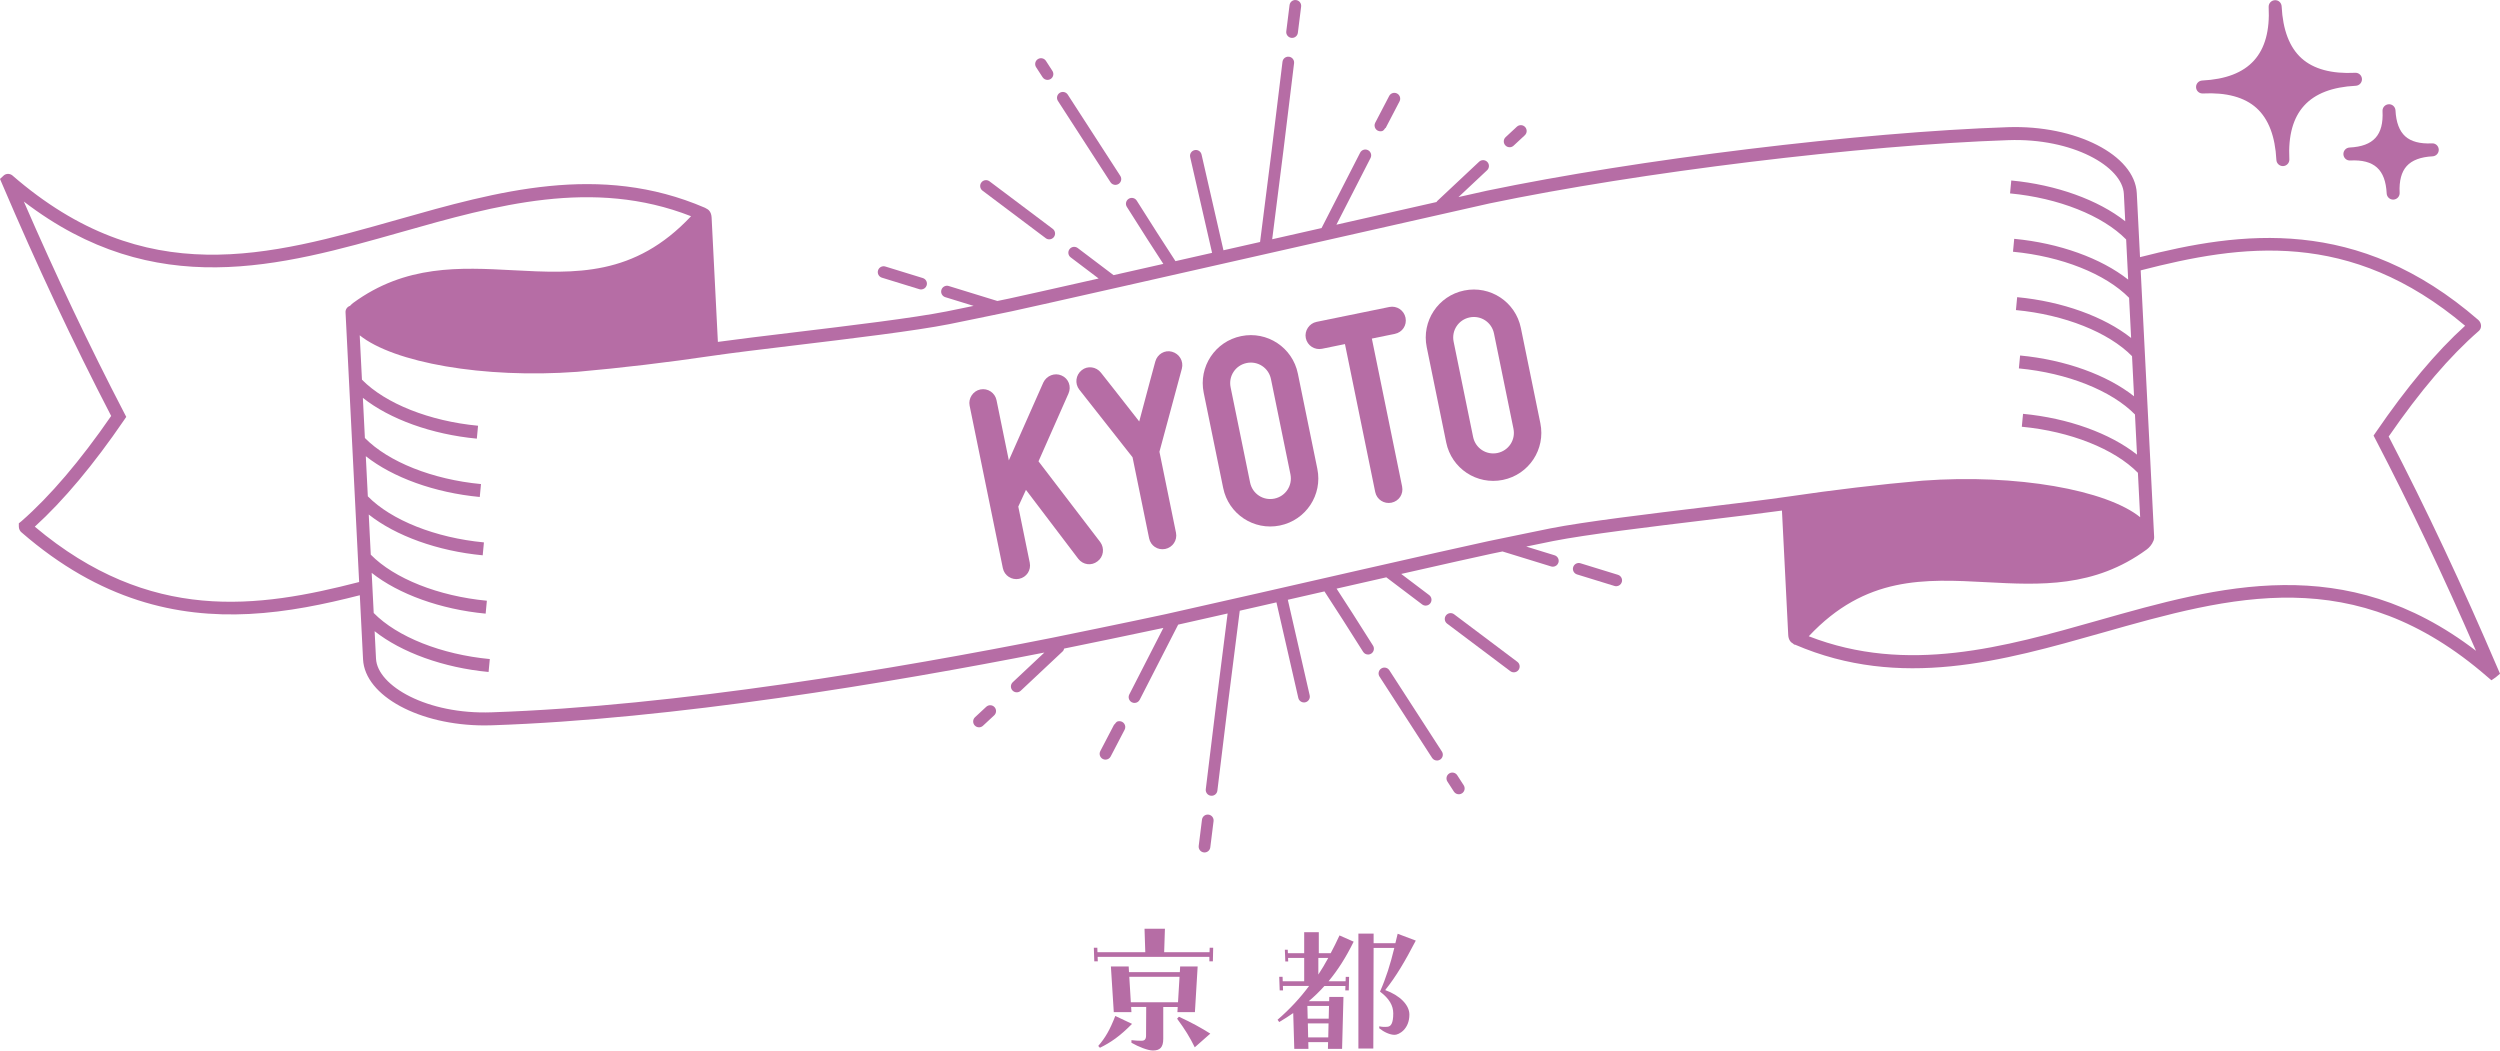 <?xml version="1.0" encoding="UTF-8"?>
<svg id="_レイヤー_2" data-name="レイヤー 2" xmlns="http://www.w3.org/2000/svg" width="542" height="227.751" viewBox="0 0 542 227.751">
  <defs>
    <style>
      .cls-1 {
        fill: #b66da5;
      }
    </style>
  </defs>
  <g id="KYOTO" data-name="レイヤー 1">
    <g class="object01">
      <path class="cls-1" d="M541.548,145.011c-7.725-18.076-15.475-34.563-23.682-50.375,6.84-9.908,13.235-17.398,19.532-22.878l.121-.118c.569-.628.478-1.64-.222-2.274-26.149-22.696-51.484-19.211-73.341-13.617l-.7-13.87c-.418-8.276-13.222-14.813-27.968-14.307-31.854,1.067-80.412,6.99-112.949,13.776-.401.083-2.599.577-6.136,1.375l6.199-5.816c.51-.479.536-1.28.057-1.789-.476-.508-1.28-.536-1.789-.057l-9.076,8.515c-.072.067-.117.148-.169.226-5.685,1.286-13.208,2.99-21.694,4.912l7.402-14.458c.319-.623.072-1.385-.55-1.704-.621-.319-1.385-.072-1.704.55l-8.366,16.342c-.367.083-.733.166-1.103.25-3.131.709-6.349,1.438-9.598,2.174,1.654-12.853,3.215-25.401,4.743-38.164.084-.695-.413-1.325-1.106-1.408-.702-.081-1.325.413-1.407,1.106-1.563,13.061-3.162,25.894-4.86,39.061-2.643.599-5.296,1.2-7.936,1.797l-4.75-20.76c-.154-.682-.839-1.114-1.516-.951-.682.156-1.108.835-.951,1.516l4.749,20.753c-2.683.607-5.337,1.208-7.938,1.797l-3.978-6.151-4.421-6.97c-.374-.593-1.155-.77-1.747-.393-.591.374-.768,1.157-.394,1.747l4.429,6.983,3.479,5.38c-3.773.853-7.401,1.674-10.791,2.439l-7.771-5.879c-.558-.422-1.353-.311-1.773.245-.423.557-.312,1.351.245,1.773l6.067,4.591c-10.184,2.298-17.678,3.981-19.449,4.355l-2.507.517-10.551-3.248c-.664-.204-1.377.168-1.582.838-.206.668.168,1.377.838,1.582l6.144,1.891-.11.023c-1.913.399-3.826.798-5.74,1.176-7.217,1.428-21.068,3.095-33.289,4.566-6.204.746-12.082,1.455-16.303,2.041l-1.362-26.981c-.065-1.28-.757-1.76-1.131-1.922-.085-.054-.181-.111-.308-.175-22.853-9.848-45.058-3.55-66.534,2.542-28.147,7.986-54.734,15.529-83.657-9.583-.543-.402-1.256-.406-1.776-.012l-.869.803.431,1.009c7.617,17.857,15.362,34.344,23.669,50.377-6.693,9.708-13.257,17.401-19.444,22.813l-.578.465.003.704c.001.513.262,1.025.598,1.27,17.037,14.797,33.737,18.464,49.356,17.676,8.338-.421,16.364-2.115,23.972-4.061l.702,13.903c.402,7.959,12.283,14.321,26.332,14.321.546,0,1.098-.01,1.65-.029,39.277-1.319,86.364-9.203,119.731-15.772l-6.858,6.436c-.511.479-.536,1.279-.057,1.789.264.282.629.416.987.398.289-.015.576-.128.802-.341l9.074-8.515c.187-.175.285-.397.342-.628,4.526-.926,15.381-3.154,21.504-4.474l-7.383,14.421c-.319.623-.072,1.385.55,1.704.205.105.425.148.639.137.437-.022.851-.271,1.065-.688l8.34-16.289c2.533-.571,6.924-1.562,10.72-2.419-1.666,12.957-3.226,25.493-4.735,38.107-.084.695.412,1.325,1.106,1.407.073.009.145.011.216.008.605-.03,1.118-.492,1.192-1.114,1.543-12.906,3.14-25.725,4.851-39.003,2.313-.523,4.059-.919,4.426-1.005.057-.013,1.366-.313,3.529-.808l4.74,20.716c.138.608.694,1.012,1.296.982.073-.004.147-.014.22-.031.682-.156,1.108-.835.951-1.516l-4.74-20.714c2.229-.509,4.951-1.13,7.944-1.813l3.962,6.128s2.949,4.643,4.421,6.97c.253.401.693.61,1.135.588.21-.01.421-.073.612-.194.591-.374.767-1.155.393-1.747-1.472-2.329-4.424-6.975-4.429-6.983l-3.466-5.361c3.446-.785,7.139-1.626,10.785-2.453l7.765,5.875c.247.187.54.27.826.255.362-.018.712-.189.947-.501.422-.557.312-1.352-.245-1.773l-6.066-4.588c8.772-1.989,16.714-3.777,19.449-4.355l2.509-.518,10.547,3.247c.145.045.293.062.436.055.516-.026.985-.369,1.146-.892.207-.668-.168-1.377-.838-1.582l-6.142-1.891.075-.015c1.924-.401,3.848-.803,5.771-1.183,7.21-1.418,21.038-3.085,33.238-4.557,6.217-.75,12.118-1.462,16.354-2.05l1.362,26.98c.051,1.006.512,1.589,1.043,1.862l.262.229.151-.008c22.853,9.846,45.055,3.549,66.526-2.543,28.148-7.985,54.731-15.526,83.559,9.497l.911.778.915-.629.945-.79-.452-1.058ZM7.543,114.184c6.251-5.686,12.756-13.452,19.354-23.108l.475-.695-.388-.748c-7.643-14.71-14.808-29.796-21.817-45.938,28.428,21.77,55.593,14.062,81.902,6.6,20.41-5.79,41.492-11.753,62.753-3.418-12.304,13.101-25.088,12.429-38.61,11.708-11.452-.606-23.286-1.24-34.663,7.103-.219.165-.447.384-.665.621-.59.191-1.005.754-.973,1.402 0.0.004 0.0.009.001.014l2.95,58.458c-21.89,5.65-45.306,9.037-70.32-12.001ZM387.451,107.692c-4.232.62-10.83,1.416-17.815,2.258-12.249,1.477-26.132,3.152-33.445,4.59-1.934.381-3.867.785-5.801,1.188l-7.733,1.597c-7.156,1.513-49.765,11.261-50.097,11.338-1.259.296-19.64,4.439-19.816,4.479-7.306,1.595-24.495,5.098-24.661,5.132-33.365,6.63-81.525,14.813-121.504,16.156-13.973.501-24.762-5.728-25.061-11.623l-.301-5.966c5.825,4.614,14.915,7.919,24.707,8.844l.266-2.8c-10.508-.994-20.081-4.808-25.172-9.989l-.439-8.701c5.825,4.614,14.917,7.919,24.708,8.842l.263-2.8c-10.507-.993-20.079-4.805-25.17-9.987l-.439-8.703c5.824,4.615,14.914,7.92,24.707,8.844l.266-2.8c-10.51-.994-20.082-4.808-25.171-9.987l-.439-8.702c5.825,4.614,14.915,7.919,24.707,8.844l.266-2.8c-10.508-.994-20.08-4.808-25.171-9.989l-.439-8.701c5.825,4.614,14.917,7.919,24.708,8.842l.263-2.8c-10.507-.993-20.079-4.805-25.17-9.987l-.485-9.619c7.32,5.892,26.716,9.422,47.189,7.916,9.59-.851,19.463-2.023,29.344-3.483,4.217-.618,10.796-1.41,17.762-2.248,12.27-1.477,26.177-3.151,33.498-4.6,1.923-.38,3.846-.781,5.769-1.182l7.764-1.602.007-.001c4.1-.866,38.82-8.732,66.718-15.052,19.188-4.348,35.759-8.102,36.882-8.336,32.402-6.758,80.754-12.656,112.472-13.719,13.969-.498,24.764,5.736,25.061,11.637l.3,5.952c-5.823-4.615-14.915-7.92-24.706-8.844l-.266,2.8c10.51.994,20.081,4.808,25.17,9.988l.439,8.703c-5.824-4.615-14.915-7.92-24.707-8.843l-.263,2.8c10.509.993,20.08,4.805,25.169,9.987l.439,8.704c-5.822-4.614-14.914-7.92-24.706-8.844l-.266,2.8c10.511.994,20.083,4.808,25.171,9.988l.439,8.703c-5.823-4.615-14.915-7.92-24.706-8.845l-.266,2.8c10.51.994,20.082,4.808,25.171,9.988l.439,8.703c-5.823-4.614-14.914-7.919-24.706-8.844l-.266,2.8c10.51.994,20.083,4.807,25.171,9.987l.486,9.623c-7.316-5.895-26.707-9.429-47.174-7.92-9.379.818-19.258,1.991-29.359,3.484ZM454.902,134.507c-20.37,5.778-41.41,11.745-62.763,3.434,12.3-13.107,25.093-12.434,38.61-11.715,11.457.606,23.298,1.238,34.673-7.108.518-.386,1.14-1.07,1.418-1.821.009-.018.024-.031.032-.05.031-.071.045-.145.067-.218.004-.016.014-.03.017-.046l-.003-.001c.047-.177.076-.357.067-.54l-2.919-57.826c21.917-5.66,45.364-9.052,70.338,12.007-6.264,5.668-12.615,13.248-19.372,23.117l-.477.695.39.748c7.557,14.515,14.722,29.592,21.818,45.913-28.43-21.757-55.59-14.052-81.896-6.591Z"/>
      <path class="cls-1" d="M327.351,31.92c.287-.014.569-.127.796-.337l2.429-2.257c.513-.475.542-1.277.066-1.789-.473-.513-1.273-.541-1.789-.066l-2.429,2.257c-.513.475-.542,1.276-.066,1.788.265.286.631.421.992.403Z"/>
      <path class="cls-1" d="M299.27,28.465c.056,0,.112-.004.169-.011.31-.042.477-.064.891-.702l.062.033.544-1.041c.189-.362.378-.724.566-1.085.476-.898,1.095-2.092,1.918-3.682.322-.621.079-1.385-.541-1.707-.621-.322-1.385-.08-1.707.541v0q0,0-.001.001c-.818,1.578-1.649,3.168-2.479,4.759l-.544,1.042c-.219.419-.187.926.086,1.313.238.341.627.539,1.036.539Z"/>
      <path class="cls-1" d="M279.964,8.206c.074.01.149.012.222.009.603-.031,1.114-.488,1.191-1.108l.709-5.682c.087-.694-.405-1.326-1.099-1.413-.697-.095-1.328.405-1.413,1.099l-.709,5.682c-.088.694.405,1.326,1.099,1.413Z"/>
      <path class="cls-1" d="M226.037,16.745c.255.394.691.599,1.128.577.215-.011.429-.076.622-.201.588-.38.756-1.165.376-1.751l-1.406-2.173c-.381-.589-1.167-.755-1.751-.376-.588.38-.756,1.165-.376,1.751l1.406,2.174Z"/>
      <path class="cls-1" d="M240.755,39.507c.255.394.691.599,1.128.577.215-.011.43-.076.623-.201.588-.38.756-1.163.376-1.751l-11.393-17.619c-.381-.589-1.166-.756-1.751-.376-.588.38-.756,1.164-.376,1.751l11.393,17.619Z"/>
      <path class="cls-1" d="M226.711,51.638c.247.185.539.267.824.253.363-.018.715-.191.949-.504.421-.558.308-1.353-.25-1.772l-13.706-10.306c-.561-.421-1.355-.308-1.772.251-.421.558-.308,1.353.25,1.772l13.706,10.306Z"/>
      <path class="cls-1" d="M191.196,60.199l8.124,2.501c.144.045.292.062.436.055.516-.026.985-.369,1.146-.892.207-.668-.168-1.377-.838-1.582l-8.123-2.501c-.669-.204-1.377.17-1.582.838-.206.669.17,1.377.838,1.582Z"/>
      <path class="cls-1" d="M213.817,153.233l-2.43,2.257c-.512.475-.542,1.277-.066,1.789.264.286.63.421.992.403.287-.014.569-.126.796-.337l2.43-2.257c.512-.475.542-1.276.066-1.789-.474-.512-1.274-.542-1.789-.065Z"/>
      <path class="cls-1" d="M242.549,156.36c-.319.037-.491.057-.913.705l-.063-.033-.571,1.094c-.175.334-.349.668-.523,1.002-.478.902-1.102,2.105-1.934,3.712-.322.621-.08,1.385.541,1.707.187.097.386.143.582.143.458,0,.899-.249,1.125-.684h0l.001-.002c.81-1.561,1.631-3.133,2.453-4.706l.571-1.094c.217-.415.187-.917-.079-1.304-.266-.386-.72-.595-1.188-.54Z"/>
      <path class="cls-1" d="M262.001,176.61c-.696-.091-1.326.405-1.413,1.099l-.709,5.682c-.087.694.405,1.326,1.099,1.413.075.01.149.012.222.009.603-.031,1.114-.488,1.191-1.108l.709-5.682c.087-.694-.405-1.327-1.099-1.413Z"/>
      <path class="cls-1" d="M315.928,168.072c-.381-.588-1.166-.757-1.751-.376-.588.38-.756,1.164-.376,1.751l1.404,2.172c.254.395.691.6,1.129.578.213-.011.428-.076.621-.201.588-.379.757-1.162.377-1.75l-1.405-2.175Z"/>
      <path class="cls-1" d="M301.208,145.31c-.381-.589-1.166-.756-1.751-.376-.588.38-.756,1.163-.376,1.751l11.394,17.619c.255.395.691.599,1.128.577.215-.01.43-.076.623-.201.587-.38.756-1.164.376-1.751l-11.394-17.619Z"/>
      <path class="cls-1" d="M315.254,133.179c-.562-.422-1.354-.308-1.772.25-.421.558-.308,1.353.25,1.773l13.705,10.304c.247.185.538.267.823.253.363-.019.715-.191.949-.504.421-.558.308-1.353-.251-1.772l-13.705-10.304Z"/>
      <path class="cls-1" d="M350.767,124.617l-8.122-2.501c-.666-.206-1.377.168-1.582.838-.206.668.169,1.377.838,1.582l8.123,2.501c.146.044.292.062.436.055.516-.026.985-.37,1.146-.892.207-.669-.17-1.377-.838-1.582Z"/>
    </g>
    <g class="object01">
      <path class="cls-1" d="M512.073,17.116c-.039-.775-.691-1.382-1.477-1.334-5.114.254-9.025-.804-11.628-3.155-2.602-2.352-4.052-6.138-4.31-11.251-.04-.776-.683-1.391-1.477-1.334-.751.038-1.335.659-1.336,1.403,0,.024.001.048.002.072.516,10.209-4.197,15.423-14.407,15.938-.751.038-1.335.659-1.336,1.403,0,.024.001.048.002.072.039.775.673,1.372,1.477,1.334,5.109-.255,9.025.804,11.628,3.156,2.602,2.352,4.052,6.138,4.31,11.251.038.752.659,1.336,1.404,1.336.023,0,.048-0.0.072-.002.751-.038,1.335-.659,1.336-1.403,0-.024-.001-.048-.002-.072-.516-10.209,4.197-15.423,14.407-15.939.751-.038,1.335-.659,1.336-1.403,0-.024-.001-.048-.002-.072Z"/>
      <path class="cls-1" d="M528.723,32.417c-.039-.776-.689-1.386-1.477-1.334-2.572.129-4.527-.386-5.795-1.533-1.27-1.147-1.979-3.036-2.108-5.612-.039-.776-.708-1.393-1.476-1.334-.752.038-1.336.659-1.337,1.403,0,.024.001.048.002.072.263,5.204-1.941,7.642-7.146,7.905-.751.038-1.335.659-1.336,1.403,0,.024.001.048.002.072.039.776.675,1.383,1.477,1.334,5.187-.255,7.642,1.941,7.904,7.145.038.752.66,1.336,1.404,1.336.023,0,.048-0.0.072-.002.751-.038,1.335-.659,1.336-1.403,0-.024-.001-.048-.002-.072-.131-2.577.385-4.527,1.532-5.796s3.035-1.979,5.612-2.109c.751-.038,1.335-.659,1.336-1.403,0-.024-.001-.048-.002-.072Z"/>
    </g>
    <g class="object01">
      <path class="cls-1" d="M238.538,117.527c.967,1.32.72,3.207-.602,4.172-1.309,1.027-3.134.768-4.16-.541l-11.349-14.954-1.662,3.63,2.484,12.148c.335,1.639-.68,3.176-2.318,3.511-1.58.323-3.178-.679-3.513-2.319l-7.204-35.228c-.323-1.579.74-3.189,2.319-3.512,1.64-.335,3.188.74,3.512,2.319l2.671,13.059,7.489-16.908c.711-1.475,2.472-2.151,3.933-1.5,1.523.638,2.199,2.398,1.501,3.933l-6.49,14.68,13.389,17.512Z"/>
      <path class="cls-1" d="M249.125,116.69l-3.59-17.554-11.541-14.662c-1.026-1.309-.779-3.194.529-4.221,1.248-1.015,3.134-.768,4.16.541,0,0,4.78,6.046,8.302,10.579,1.459-5.551,3.482-12.988,3.482-12.988.43-1.607,2.067-2.574,3.613-2.132,1.607.431,2.575,2.068,2.145,3.675l-4.859,18.016,3.59,17.554c.335,1.64-.74,3.188-2.318,3.512-1.641.335-3.178-.68-3.513-2.319Z"/>
      <path class="cls-1" d="M265.19,105.812l-4.224-20.652c-1.155-5.648,2.469-11.136,8.117-12.291,5.65-1.155,11.136,2.469,12.292,8.117l4.224,20.652c1.155,5.648-2.469,11.135-8.118,12.291-5.649,1.154-11.135-2.469-12.291-8.118ZM266.797,83.968l4.224,20.652c.496,2.429,2.838,3.976,5.267,3.479,2.43-.497,3.976-2.838,3.479-5.267l-4.224-20.652c-.497-2.43-2.837-3.975-5.267-3.479-2.43.497-3.977,2.837-3.479,5.267Z"/>
      <path class="cls-1" d="M301.205,66.554c1.641-.335,3.189.741,3.512,2.32.336,1.64-.679,3.176-2.319,3.511l-4.98,1.019,6.559,32.071c.335,1.64-.679,3.176-2.319,3.511-1.58.323-3.177-.679-3.512-2.319l-6.559-32.071-4.98,1.019c-1.579.323-3.177-.679-3.512-2.319-.323-1.579.74-3.189,2.319-3.512l15.792-3.229Z"/>
      <path class="cls-1" d="M313.539,95.925l-4.223-20.652c-1.155-5.648,2.469-11.136,8.118-12.291,5.648-1.155,11.135,2.469,12.29,8.118l4.224,20.652c1.155,5.648-2.469,11.135-8.117,12.29-5.649,1.155-11.137-2.468-12.292-8.117ZM315.147,74.08l4.224,20.652c.496,2.429,2.837,3.976,5.268,3.479,2.429-.497,3.976-2.838,3.479-5.267l-4.223-20.652c-.497-2.43-2.838-3.975-5.268-3.478-2.43.497-3.977,2.837-3.479,5.267Z"/>
    </g>
    <g class="object02">
      <path class="cls-1" d="M237.143,205.473h.759l.033.958h10.363l-.165-5.083h4.423l-.165,5.083h9.835l.033-.958h.759l-.066,2.938h-.759v-.957h-24.225l.033.957h-.759l-.099-2.938ZM238.1,226.761c1.551-1.782,2.542-3.531,3.696-6.502l3.631,1.717c-2.707,2.739-4.621,4.026-6.964,5.182l-.363-.396ZM240.839,209.532h3.862l.066,1.222h11.023l.066-1.222h3.796l-.594,9.902h-3.795l.066-1.123h-3.136v6.898c0,1.881-.726,2.541-2.244,2.541-1.089,0-3.103-.792-4.654-1.683v-.562c.759.1,1.65.132,2.179.132.693,0,.99-.33.99-1.122l.033-6.205h-3.268l.066,1.123h-3.828l-.627-9.902ZM255.394,217.289l.33-5.512h-10.892l.33,5.512h10.231ZM255.196,220.853l.396-.43c2.904,1.354,4.687,2.344,6.799,3.664l-3.367,2.971c-1.089-2.212-2.079-3.829-3.828-6.205Z"/>
      <path class="cls-1" d="M280.373,219.632c-.957.66-1.98,1.32-3.037,1.947l-.362-.495c2.673-2.31,4.95-4.785,6.832-7.327h-5.677l.032.958h-.726l-.1-2.938h.727l.033.957h4.653v-5.05h-3.498l.032.759h-.627l-.099-2.541h.627l.033.759h3.531v-4.555h3.169v4.555h2.574c.627-1.155,1.254-2.442,1.914-3.861l3.069,1.354c-1.65,3.366-3.433,6.172-5.445,8.581h3.696l.033-.957h.726l-.065,2.938h-.76l.033-.958h-4.555c-1.056,1.188-2.179,2.277-3.399,3.301h4.423l.033-.924h3.069l-.297,11.255h-3.07l.033-1.452h-4.29l.032,1.452h-3.069l-.23-7.757ZM288.062,220.853l.066-2.772h-4.687l.065,2.772h4.555ZM287.964,224.913l.066-3.037h-4.489l.066,3.037h4.356ZM285.818,211.282c.727-1.09,1.419-2.277,2.146-3.598h-2.146v3.598ZM294.499,202.403h3.3v2.08h4.72c.165-.66.33-1.354.495-2.047l3.928,1.485c-2.343,4.488-4.225,7.723-6.634,10.727,3.201,1.155,5.248,3.234,5.248,5.313,0,3.169-2.277,4.39-3.202,4.39-1.022,0-2.31-.594-3.333-1.419v-.429c.594.132,1.155.165,1.782.099.727-.066,1.254-.693,1.254-2.904,0-1.684-.857-3.201-2.871-4.72,1.32-2.971,2.244-5.94,3.103-9.473h-4.489l-.065,21.816h-3.234v-24.919Z"/>
    </g>
  </g>
</svg>